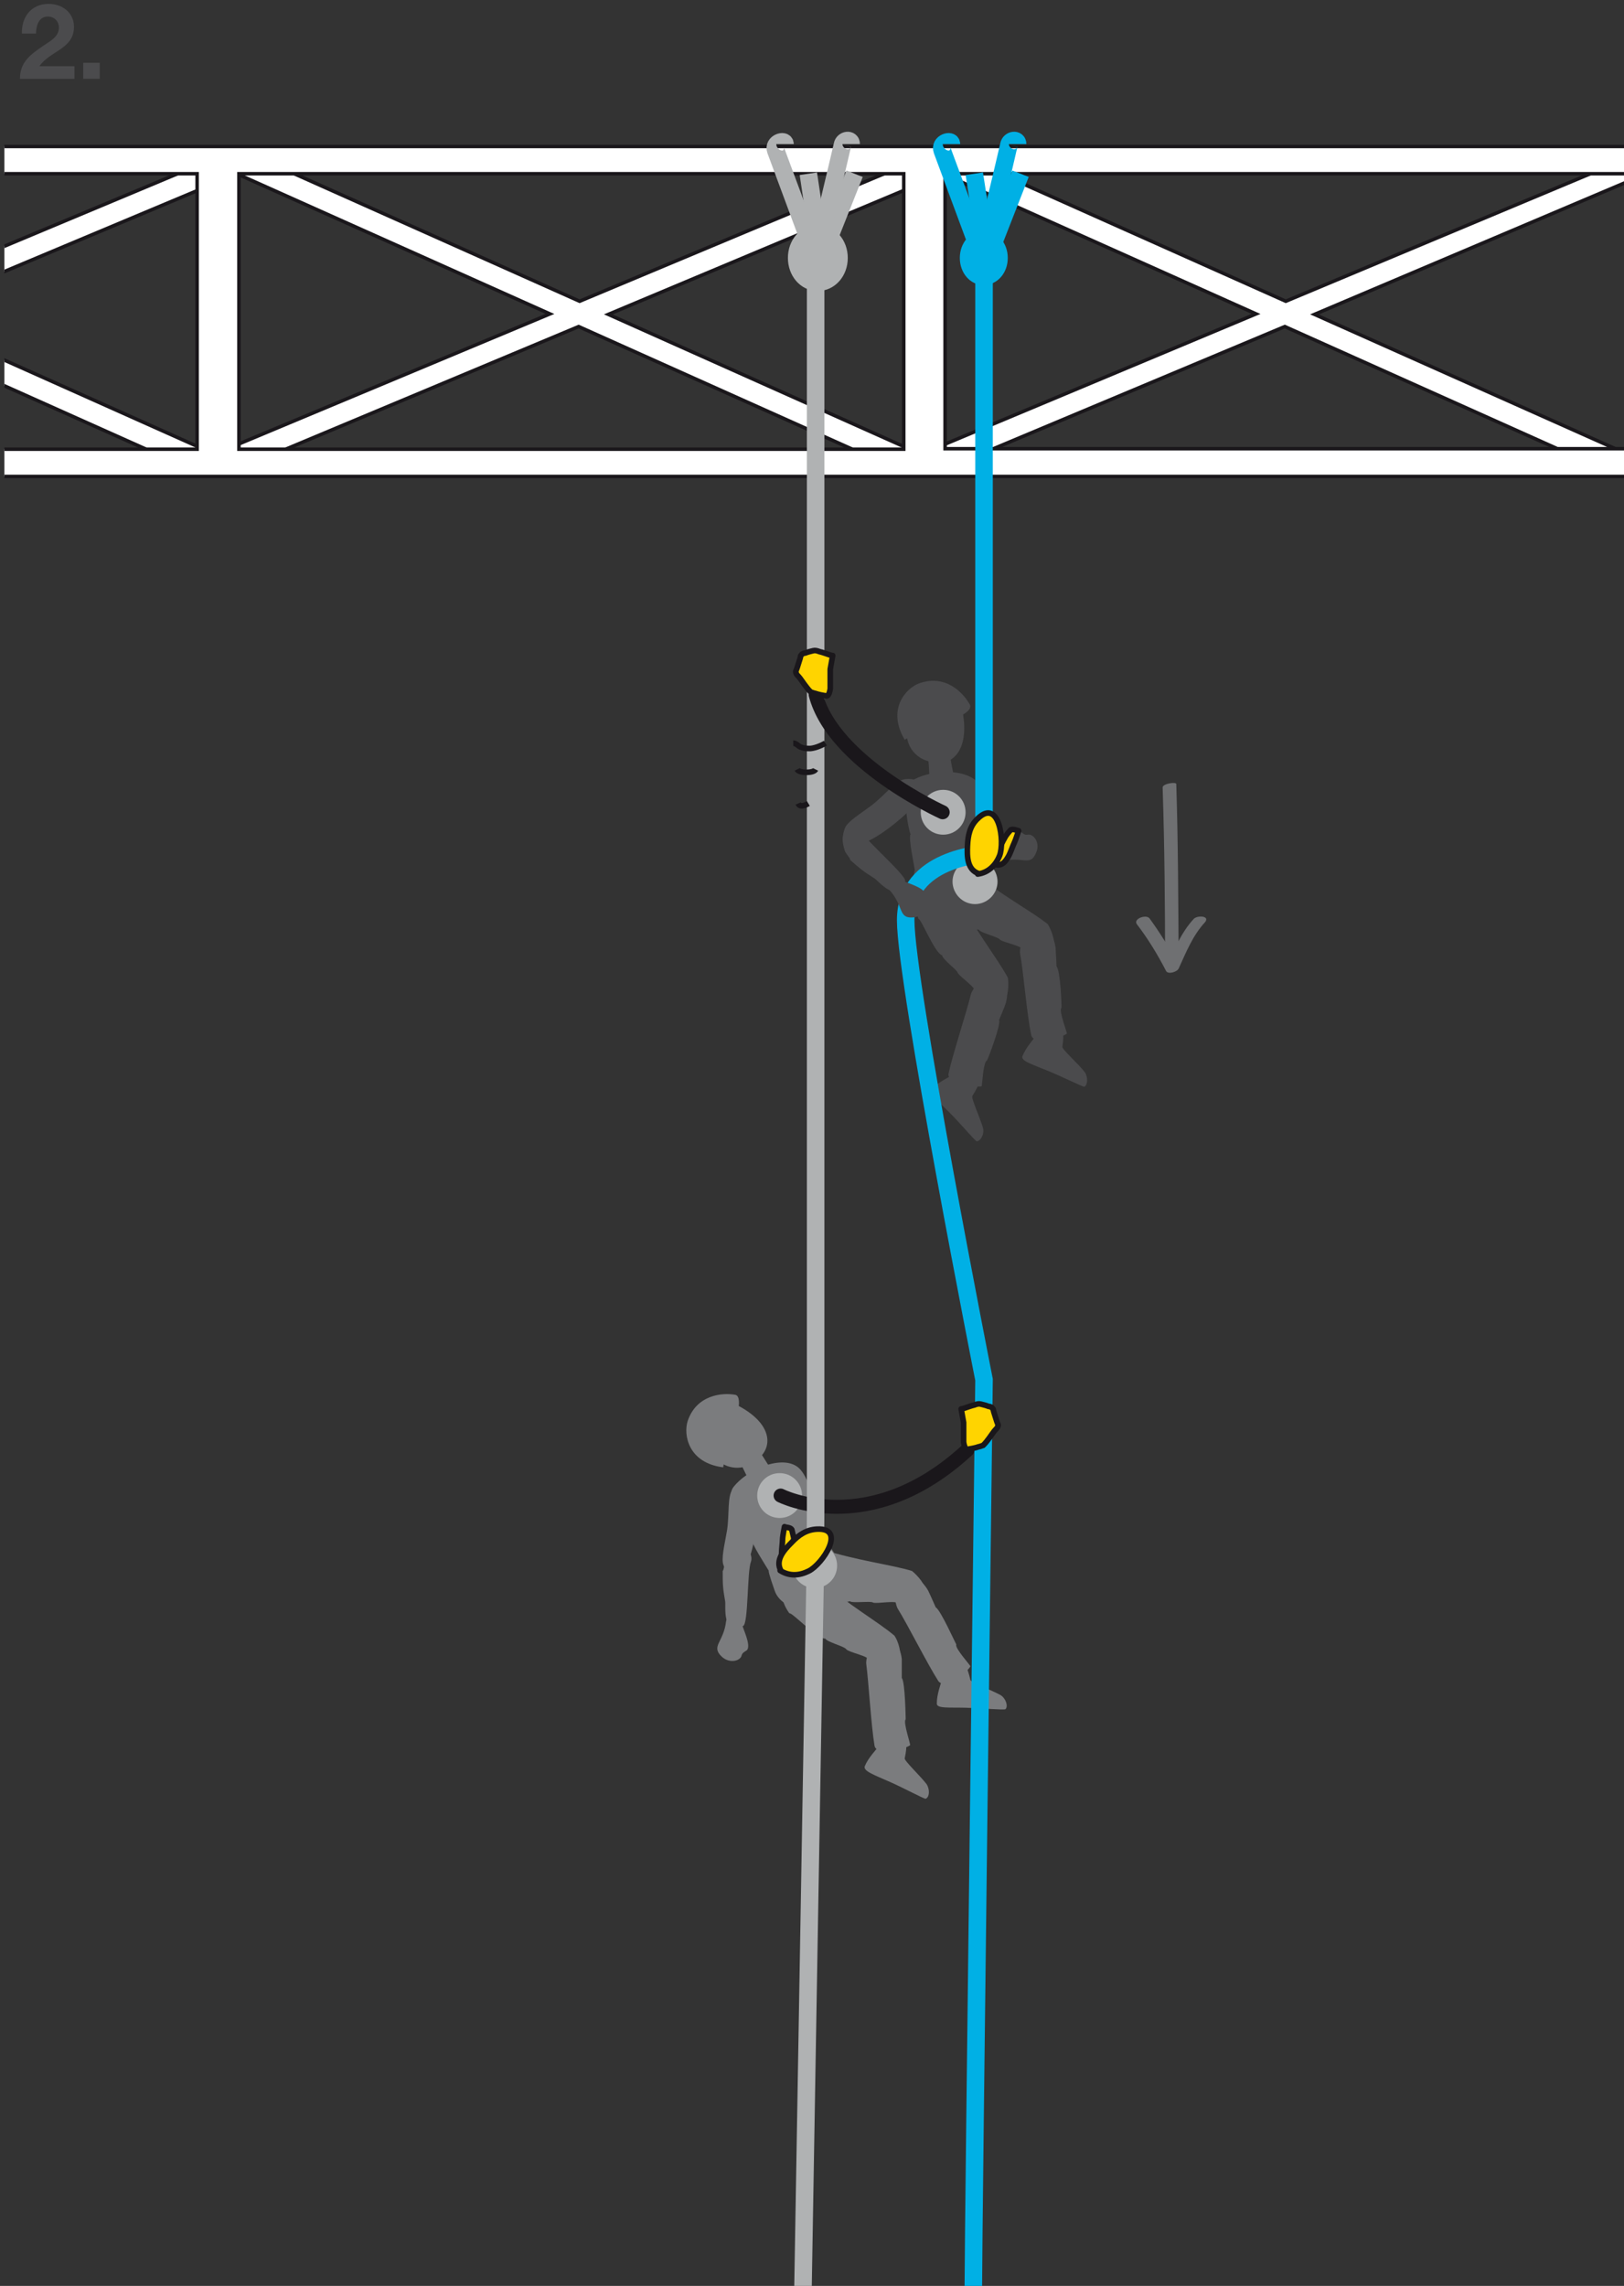 <?xml version="1.0" encoding="UTF-8"?>
<!-- Generator: Adobe Illustrator 22.1.0, SVG Export Plug-In . SVG Version: 6.00 Build 0)  -->
<svg xmlns="http://www.w3.org/2000/svg" xmlns:xlink="http://www.w3.org/1999/xlink" version="1.1" id="Calque_1" x="0px" y="0px" viewBox="0 0 333.7 469.7" style="enable-background:new 0 0 333.7 469.7;" xml:space="preserve">
<rect x="0" y="0" width="333.7" height="469.7" fill="#333333" stroke="none"/>
<style type="text/css">
	.st0{fill:#7B7C7E;}
	.st1{fill:#B0B2B3;stroke:#B0B2B3;stroke-width:2.016;}
	.st2{fill:none;stroke:#1A171B;stroke-width:2.88;stroke-linecap:round;stroke-linejoin:round;}
	.st3{clip-path:url(#SVGID_2_);}
	.st4{fill:#FFFFFF;stroke:#1A171B;stroke-width:0.72;}
	.st5{fill:#00B0E5;stroke:#00B0E5;stroke-width:1.152;stroke-linecap:round;stroke-linejoin:round;}
	.st6{fill:none;stroke:#00B0E5;stroke-width:3.6;}
	.st7{fill:#B0B2B3;stroke:#B0B2B3;stroke-width:3.6;stroke-miterlimit:10;}
	.st8{fill:none;stroke:#B0B2B3;stroke-width:3.6;stroke-miterlimit:10;}
	.st9{fill:#4B4B4D;}
	.st10{fill:#FFD400;stroke:#1A171B;stroke-width:1.152;stroke-linecap:round;stroke-linejoin:round;}
	.st11{fill:#6F7072;}
	.st12{fill:none;stroke:#1A171B;stroke-width:1.152;}
</style>
<g>
	<g>
		<g>
			<path class="st0" d="M151.8,299.9c0.2,0.4,1.9,3.9,1.9,3.9s0.4,1.4,3.3,0.2c2.9-1.2,1.3-2.3,1.3-2.3l-2.6-4.1     c0,0-0.2-1.1-2.6-0.1C150.7,298.5,151.5,299.5,151.8,299.9z"></path>
			<g>
				<path class="st0" d="M199.4,345.2c0.1,0.5,4.4,2.1,6.2,3.1c1.1,0.7,1.6,2.3,1,2.9c-0.4,0.2-4.8-0.2-8-0.3      c-3.7-0.1-6.2,0.2-6.1-0.9c0-1.8,0.7-3.7,1.4-6c0.4-1.4,1-2.4,2.8-2.2C198.5,342.1,198.7,342.3,199.4,345.2z"></path>
				<path class="st0" d="M192.3,330.3c0,0.1-1-2.3-1.6-3.5c-1.8-3.1-3.7-2.8-5.6-1.3c-2,1.5-0.9,4.7-0.6,5.1c2,3.2,6,11.2,8.3,14.8      c1.2,1.8,5.9-1.7,6.6-3c0.2,0-3.3-3.8-2.9-4.5C196.4,337.8,193.2,330.7,192.3,330.3z"></path>
				<path class="st0" d="M187.4,322.8c-4.2-1.3-11.2-2.1-18.7-4.5c-7.2-1-8.7,5.4-2.9,8.8c0.3-0.5,7.4,2.7,8.8,1.9      c0.5,0.5,4.4-0.1,4.8,0.3c0.9,0.3,4.9-0.6,5.3,0.3c2.6,1.2,5.1,0.1,5.5-2.3C190.4,325.7,188.4,323.6,187.4,322.8"></path>
				<path class="st0" d="M185.9,361.3c-0.1,0.5,3.2,3.6,4.5,5.3c0.7,1.1,0.6,2.7-0.2,3c-0.4,0-4.3-2.1-7.2-3.4      c-3.4-1.5-5.7-2.3-5.3-3.3c0.7-1.7,2.1-3.1,3.6-5c0.9-1.2,1.9-1.8,3.5-0.9C186.3,358.1,186.5,358.4,185.9,361.3z"></path>
				<path class="st0" d="M185.3,344.8c0,0.1,0-2.5,0-3.9c-0.4-3.5-2.3-4-4.7-3.4c-2.4,0.6-2.7,4-2.6,4.4c0.5,3.8,1,12.7,1.7,16.8      c0.4,2.2,6.1,0.8,7.3-0.1c0.2,0-1.5-4.8-0.9-5.3C186.1,353.4,186,345.5,185.3,344.8z"></path>
				<path class="st0" d="M183.8,336.1c-3.4-2.9-9.5-6.3-15.4-11.5c-6.2-3.8-10.1,1.5-6.2,6.9c0.5-0.3,5.7,5.3,7.4,5.2      c0.3,0.7,4,1.6,4.3,2.2c0.7,0.7,4.8,1.4,4.7,2.3c1.9,2.1,4.6,2.1,6,0C185.5,339.9,184.5,337.1,183.8,336.1"></path>
				<path class="st0" d="M173.1,320.7c-4.4-2.4-5.2-14.7-8.6-18.7c-3-3.5-10.9-0.3-13.9,3.7c-1.7,2.7,3.3,10.1,3.8,10.4      c-0.2,0.8,3.2,6,3.6,6.7c-0.2-0.3,0.1,1,1.2,4.1c1.7,4.8,11.5,6,14-1.5C173.3,324.5,173.8,322.1,173.1,320.7      C173,320.7,173.1,320.9,173.1,320.7z"></path>
				<path class="st0" d="M152.5,333.8c0.2,1,1.7,3.9,1.1,5.1c-0.2,0.4-1,0.5-1.2,1.2c-0.2,1.2-2.5,1.8-4.1,0.3      c-2.3-2.2,0.4-2.9,0.9-7.3C149.6,331.4,151.9,330.6,152.5,333.8z"></path>
				<path class="st0" d="M156.3,307.4C156.1,307.4,156.3,307.3,156.3,307.4c0.8-4.2-3.3-4.5-5.7-1.5c-1.2,1.5-0.7,5.2-1.2,8.5      c-0.5,3-1.3,6-0.7,7.3c1.1,2.7,3,2.3,4.3,0.4c2.2-3.2,2.6-10.5,2.6-11.9C155.6,310.4,156,309.2,156.3,307.4"></path>
				<path class="st0" d="M148.5,322.8c0,2.6,0,3.4,0.5,6.2c0.2,0.9-0.8,7.1,3.7,5.1c1.1-0.5,0.8-11.2,1.6-13.2      c0.7-2-2.1-5.1-5.1-0.5C148.8,321.2,148.8,322.5,148.5,322.8z"></path>
			</g>
			<path class="st0" d="M141.3,292c-0.9,2.8,0.1,8.6,7.3,9.5l0.1-0.6c0,0,3.8,2.3,7.5-1.5c2.8-2.8,1.8-7.2-4.4-10.5     c0,0,0.3-2.1-0.7-2.3C148.4,286.1,143.1,286.6,141.3,292z"></path>
		</g>
		<path class="st1" d="M156.6,307.3c0,2,1.6,3.6,3.6,3.6s3.6-1.6,3.6-3.6c0-2-1.6-3.6-3.6-3.6S156.6,305.3,156.6,307.3z"></path>
		<path class="st2" d="M160.4,307.3c0,0,18.2,9.3,38.4-9.4"></path>
		<g>
			<defs>
				<rect id="SVGID_1_" x="0.9" width="333.1" height="115.4"></rect>
			</defs>
			<clipPath id="SVGID_2_">
				<use xlink:href="#SVGID_1_" style="overflow:visible;"></use>
			</clipPath>
			<g class="st3">
				<polygon class="st4" points="326.7,95.2 332.8,92.6 270.1,64.6 338.5,35.6 330.6,34.1 264.2,61.9 198.4,32.5 192.4,35.1       258.1,64.5 191.7,92.3 197.7,94.9 264,67.1     "></polygon>
				<polygon class="st4" points="181.6,95.2 187.6,92.6 125,64.6 191.5,36.7 185.5,34.1 119.1,61.9 53.3,32.5 47.3,35.1 113,64.5       46.5,92.3 52.5,94.9 118.9,67.1     "></polygon>
				<polygon class="st4" points="36.5,95.2 42.5,92.6 -20.1,64.6 46.4,36.7 40.3,34.1 -26.1,61.9 -91.8,32.5 -97.8,35.1 -32.2,64.5       -98.6,92.3 -92.6,94.9 -26.3,67.1     "></polygon>
				<polygon class="st4" points="-108.7,95.2 -102.6,92.6 -165.3,64.6 -98.8,36.7 -104.8,34.1 -171.2,61.9 -237,32.5 -243,35.1       -177.3,64.5 -243.8,92.3 -237.7,94.9 -171.4,67.1     "></polygon>
				<path class="st4" d="M-96.1,92.2V35.7H40.5v56.6H-96.1z M49.1,92.2V35.7h136.6v56.6H49.1z M339.3,92.2H194.2V35.7h145.1v-5.6      h-583.8v5.6h139.9v56.6h-139.9v5.6h583.8V92.2z"></path>
			</g>
		</g>
		<path class="st5" d="M206.5,53c0,2.8-1.9,5-4.4,5c-2.4,0-4.3-2.2-4.3-5c0-2.8,1.9-5,4.3-5C204.6,48,206.5,50.2,206.5,53z"></path>
		<polyline class="st6" points="209.7,35.7 202.9,53.1 200.2,35.7   "></polyline>
		<path class="st6" d="M195.5,29.6c0-1-2.5-0.3-1.9,1.3c0.6,1.6,8.2,22.1,8.2,22.1s5.4-22.6,5.5-23.2c0.2-1.1,1.8-1.3,1.8-0.2"></path>
		<path class="st7" d="M172.4,53c0,2.8-1.9,5-4.4,5c-2.4,0-4.3-2.2-4.3-5c0-2.8,1.9-5,4.3-5C170.5,48,172.4,50.2,172.4,53z"></path>
		<polyline class="st8" points="175.6,35.7 168.7,53.1 166.1,35.7   "></polyline>
		<path class="st8" d="M161.3,29.6c0-1-2.5-0.3-1.9,1.3c0.6,1.6,8.2,22.1,8.2,22.1s5.4-22.6,5.5-23.2c0.2-1.1,1.8-1.3,1.8-0.2"></path>
		<path class="st1" d="M163.8,321.7c0,2,1.6,3.6,3.6,3.6s3.6-1.6,3.6-3.6c0-2-1.6-3.6-3.6-3.6S163.8,319.7,163.8,321.7z"></path>
		<polyline class="st8" points="167.6,54.2 167.6,310.2 167.5,323.4 165,470   "></polyline>
		<g>
			<path class="st9" d="M4.5,6.9C4.4,3.5,6.4,0.8,10,0.8c2.8,0,5.2,1.8,5.2,4.7c0,4.6-4.9,4.9-7.1,8.1h7.2v2.6H4.1     c0-3.5,2.2-5,4.8-6.8c1.3-0.9,3.2-1.8,3.2-3.7c0-1.4-1-2.3-2.3-2.3C8,3.4,7.4,5.3,7.4,6.9H4.5z"></path>
			<path class="st9" d="M17.1,12.9h3.4v3.3h-3.4V12.9z"></path>
		</g>
	</g>
	<g>
		<path class="st10" d="M162,322c-1.2-0.4-1.4-1.5-1.4-2.7c0-1,0.2-2.3,0.2-3c0-0.6,0.4-2.6,0.4-2.6c0.4,0.2,1.2,0.1,1.5,0.6    c0,0,0.3,1.3,0.4,1.7c0,1,0,3.7-0.2,4.6"></path>
		<path class="st10" d="M160.5,322.8c-1.3-2.2,0.6-4.3,2.1-5.8c1.5-1.6,3.1-2.7,5.3-2.8c6.1-0.3,1.1,7.2-1.7,8.6c-2,1-4,1.1-5.9-0.1    "></path>
	</g>
	<path class="st9" d="M202.2,163.4C202,163.4,202.2,163.3,202.2,163.4c-0.5-4.3-4.5-3.3-5.9,0.2c-0.7,1.8,0.9,5.1,1.4,8.5   c0.5,3,0.6,6.1,1.5,7.2c1.9,2.3,3.6,1.3,4.3-0.9c1.1-3.7-0.7-10.8-1.1-12.1C202.4,166.5,202.5,165.2,202.2,163.4"></path>
	<path class="st9" d="M205.2,173.7c0.9-0.5,3.1-3,4.4-2.8c0.5,0.1,0.8,0.8,1.6,0.6c1.2-0.2,2.6,1.7,1.7,3.7c-1.2,3-2.8,0.6-7.2,1.8   C204,177.3,202.4,175.5,205.2,173.7z"></path>
	<g>
		<path class="st9" d="M190.7,155.6c0.1,0.4,0.3,4.3,0.3,4.3s-0.1,1.4,3,1.4c3.1-0.1,2-1.7,2-1.7l-0.9-4.8c0,0,0.2-1.1-2.4-1    C190.2,153.9,190.6,155.1,190.7,155.6z"></path>
		<g>
			<path class="st9" d="M218.3,215.1c-0.1,0.5,3.3,3.5,4.6,5.2c0.7,1,0.6,2.7-0.1,3c-0.4,0-4.4-2-7.3-3.2c-3.4-1.4-5.8-2.1-5.4-3.1     c0.7-1.7,2-3.2,3.5-5.1c0.9-1.2,1.9-1.9,3.4-1C218.5,211.9,218.7,212.1,218.3,215.1z"></path>
			<path class="st9" d="M217.1,198.6c0,0.1-0.1-2.5-0.2-3.9c-0.5-3.5-2.4-4-4.8-3.3c-2.4,0.7-2.6,4.1-2.5,4.5     c0.7,3.7,1.4,12.6,2.3,16.8c0.5,2.1,6.1,0.6,7.3-0.3c0.2,0-1.7-4.7-1.1-5.3C218.2,207.2,217.9,199.3,217.1,198.6z"></path>
			<path class="st9" d="M215.3,189.9c-3.5-2.8-9.7-6-15.7-11c-6.4-3.6-10.1,1.8-6,7.1c0.5-0.3,5.9,5.2,7.5,5     c0.3,0.7,4.1,1.5,4.4,2.1c0.8,0.6,4.8,1.3,4.8,2.2c1.9,2,4.7,2,6-0.2C217.1,193.7,216,191,215.3,189.9"></path>
			<path class="st9" d="M199.8,225.2c-0.3,0.4,1.6,4.5,2.2,6.6c0.3,1.2-0.5,2.7-1.3,2.7c-0.4-0.1-3.2-3.5-5.5-5.8     c-2.6-2.6-4.5-4.2-3.7-5c1.3-1.3,3.1-2.2,5.2-3.3c1.3-0.7,2.5-1,3.6,0.5C201.3,222.4,201.4,222.6,199.8,225.2z"></path>
			<path class="st9" d="M205.3,209.6c-0.1,0.1,1-2.3,1.4-3.6c0.9-3.5-0.6-4.6-3.1-4.9c-2.5-0.3-4,2.7-4.1,3.2     c-0.9,3.7-3.7,12.2-4.6,16.3c-0.4,2.1,5.4,2.9,6.8,2.6c0.1,0.1,0.3-5,1.1-5.3C202.9,217.9,205.7,210.6,205.3,209.6z"></path>
			<path class="st9" d="M207.1,200.9c-2.1-3.9-6.5-9.4-10.1-16.3c-4.4-5.8-10-2.3-8.3,4.2c0.6-0.1,3.3,7,4.9,7.5     c0,0.8,3.1,3,3.2,3.6c0.5,0.9,3.9,3.1,3.5,3.9c1,2.6,3.5,3.7,5.6,2.2C207.3,205.1,207.3,202.2,207.1,200.9"></path>
			<path class="st9" d="M202.8,182.7c-3.2-3.8,0.5-15.5-1.1-20.6c-1.5-4.3-10-4.3-14.3-1.7c-2.5,1.9-0.6,10.6-0.3,11     c-0.5,0.7,0.8,6.7,0.9,7.5c-0.1-0.3-0.3,1-0.4,4.2c-0.2,5.1,8.4,9.8,13.5,3.7C201.6,186.3,202.9,184.3,202.8,182.7     C202.7,182.6,202.7,182.9,202.8,182.7z"></path>
			<path class="st9" d="M189,165.2C188.8,165.1,189,165.2,189,165.2c3.5-2.5,0.7-5.5-3-5.1c-1.9,0.2-4.1,3.2-6.8,5.3     c-2.5,1.9-5.1,3.4-5.6,4.8c-1.1,2.8,0.5,3.8,2.8,3.3c3.8-0.8,9.2-5.7,10.2-6.7C186.3,166.9,187.5,166.3,189,165.2"></path>
		</g>
		<path class="st9" d="M188.9,140.4c-2.8,1-6.7,5.4-3,11.6l0.5-0.3c0,0,0.5,4.4,5.8,5c3.9,0.5,6.8-3,5.7-9.9c0,0,1.9-1,1.4-2    C197.9,142.3,194.3,138.5,188.9,140.4z"></path>
	</g>
	<path class="st1" d="M197.4,166.9c0,2-1.6,3.6-3.6,3.6c-2,0-3.6-1.6-3.6-3.6c0-2,1.6-3.6,3.6-3.6   C195.8,163.3,197.4,164.9,197.4,166.9z"></path>
	<path class="st2" d="M193.7,166.9c0,0-22.5-10.2-26.1-24.2"></path>
	<path class="st1" d="M203.8,180.1c0.6,1.9-0.5,3.9-2.4,4.5c-1.9,0.6-3.9-0.5-4.5-2.4c-0.6-1.9,0.5-3.9,2.4-4.5   C201.2,177.1,203.2,178.2,203.8,180.1z"></path>
	<path class="st6" d="M202.2,57.8v117.7c0,0-16.1,0.7-16.1,13.6s16.1,94.4,16.1,94.4S200,458.9,200,470"></path>
	<path class="st10" d="M163.5,138c0-0.1,0.1-0.2,0.3-0.8c0.2-0.7,0.5-1.5,0.6-1.9c0.1-0.4,0.1-0.4,0.1-0.5c0-0.1,0.2-0.2,0.3-0.4   c0.2-0.1,0.4-0.2,0.5-0.2c0.1,0,0.2,0,0.4-0.1c0.2-0.1,1-0.3,1.4-0.4c0.4-0.1,0.8,0,1.3,0.2c0.5,0.1,1.3,0.4,1.9,0.6   c0.6,0.2,0.8,0.2,0.8,0.2l-0.5,2.8l0,4c0,0-0.2,1.6-0.8,1.5c-0.6-0.1-1.7-0.3-2.2-0.5c-0.5-0.1-0.9-0.3-1-0.3   c-0.1-0.1-0.5-0.5-0.8-0.9c-0.3-0.4-0.7-0.9-1.1-1.5c-0.4-0.6-0.8-1-0.9-1.1c-0.1-0.1-0.2-0.2-0.2-0.4   C163.5,138.2,163.5,138.1,163.5,138z"></path>
	<g>
		<g>
			<g>
				<path class="st11" d="M238.9,161.8c0.4,12.3,0.5,24.5,0.5,36.8c0,0.4,2.8,0,2.8-0.7c-0.1-12.3-0.1-24.5-0.5-36.8      C241.7,160.6,238.9,161,238.9,161.8L238.9,161.8z"></path>
			</g>
		</g>
		<g>
			<g>
				<path class="st11" d="M245.3,188.8c-2.6,2.8-4.1,6.5-5.7,10c0.9-0.2,1.7-0.3,2.6-0.5c-1.8-3.3-3.8-6.6-6-9.6      c-0.7-0.9-3.4,0.1-2.6,1.2c2.3,3,4.3,6.3,6,9.6c0.4,0.8,2.3,0.2,2.6-0.5c1.5-3.3,2.9-6.8,5.4-9.5      C248.7,188.2,246.1,188,245.3,188.8L245.3,188.8z"></path>
			</g>
		</g>
	</g>
	<path class="st9" d="M174.7,176.7c1.9,1.7,2.6,2.3,5,3.8c0.8,0.5,4.7,5.4,6.3,0.6c0.4-1.1-7.8-8.1-8.8-10c-1-1.9-5.3-1.8-3.7,3.4   C173.6,175.3,174.7,176.2,174.7,176.7z"></path>
	<g>
		<path class="st12" d="M163,152.7c0.6,0,1,0.6,1.5,0.8c0.5,0.2,1.1,0.3,1.6,0.3c1,0.1,2.7-0.6,3.5-1.1"></path>
		<path class="st12" d="M163.8,158.1c0.4,0.8,3.4,0.8,3.8,0"></path>
		<path class="st12" d="M164,165.1c0.4,0.9,1.6,0.3,2.1,0"></path>
	</g>
	<path class="st10" d="M204.7,177.7c1.3,0.2,1.9-0.7,2.5-1.7c0.5-0.9,0.9-2.2,1.2-2.8c0.3-0.6,0.9-2.5,0.9-2.5   c-0.4-0.1-1.1-0.4-1.6-0.2c0,0-0.9,1-1.1,1.4c-0.5,0.8-1.7,3.3-2,4.2"></path>
	<path class="st9" d="M185.6,181c0.9,0.5,4.1,1.3,4.5,2.6c0.2,0.5-0.3,1.1,0.1,1.7c0.8,0.9-0.3,3-2.5,3.2c-3.2,0.3-1.9-2.2-4.9-5.6   C181.8,181.6,182.7,179.3,185.6,181z"></path>
	<g>
		<path class="st10" d="M201.1,179.5c-2.4-0.8-2.4-3.6-2.3-5.7c0.1-2.2,0.5-4.1,2.1-5.6c4.4-4.3,5.6,4.7,4.5,7.6    c-0.8,2-2.3,3.5-4.5,3.8"></path>
	</g>
	<path class="st10" d="M205.1,292.8c0-0.1-0.1-0.2-0.3-0.8c-0.2-0.7-0.5-1.5-0.6-1.9c-0.1-0.4-0.1-0.4-0.1-0.5   c0-0.1-0.2-0.2-0.3-0.4c-0.2-0.1-0.4-0.2-0.5-0.2c-0.1,0-0.2,0-0.4-0.1c-0.2-0.1-1-0.3-1.4-0.4c-0.4-0.1-0.8,0-1.3,0.2   c-0.5,0.1-1.3,0.4-1.9,0.6c-0.6,0.2-0.8,0.2-0.8,0.2l0.5,2.8l0,4c0,0,0.2,1.6,0.8,1.5c0.6-0.1,1.7-0.3,2.2-0.5   c0.5-0.1,0.9-0.3,1-0.3c0.1-0.1,0.5-0.5,0.8-0.9c0.3-0.4,0.7-0.9,1.1-1.5c0.4-0.6,0.8-1,0.9-1.1c0.1-0.1,0.2-0.2,0.2-0.4   C205.1,293,205.1,292.9,205.1,292.8z"></path>
</g>
</svg>
